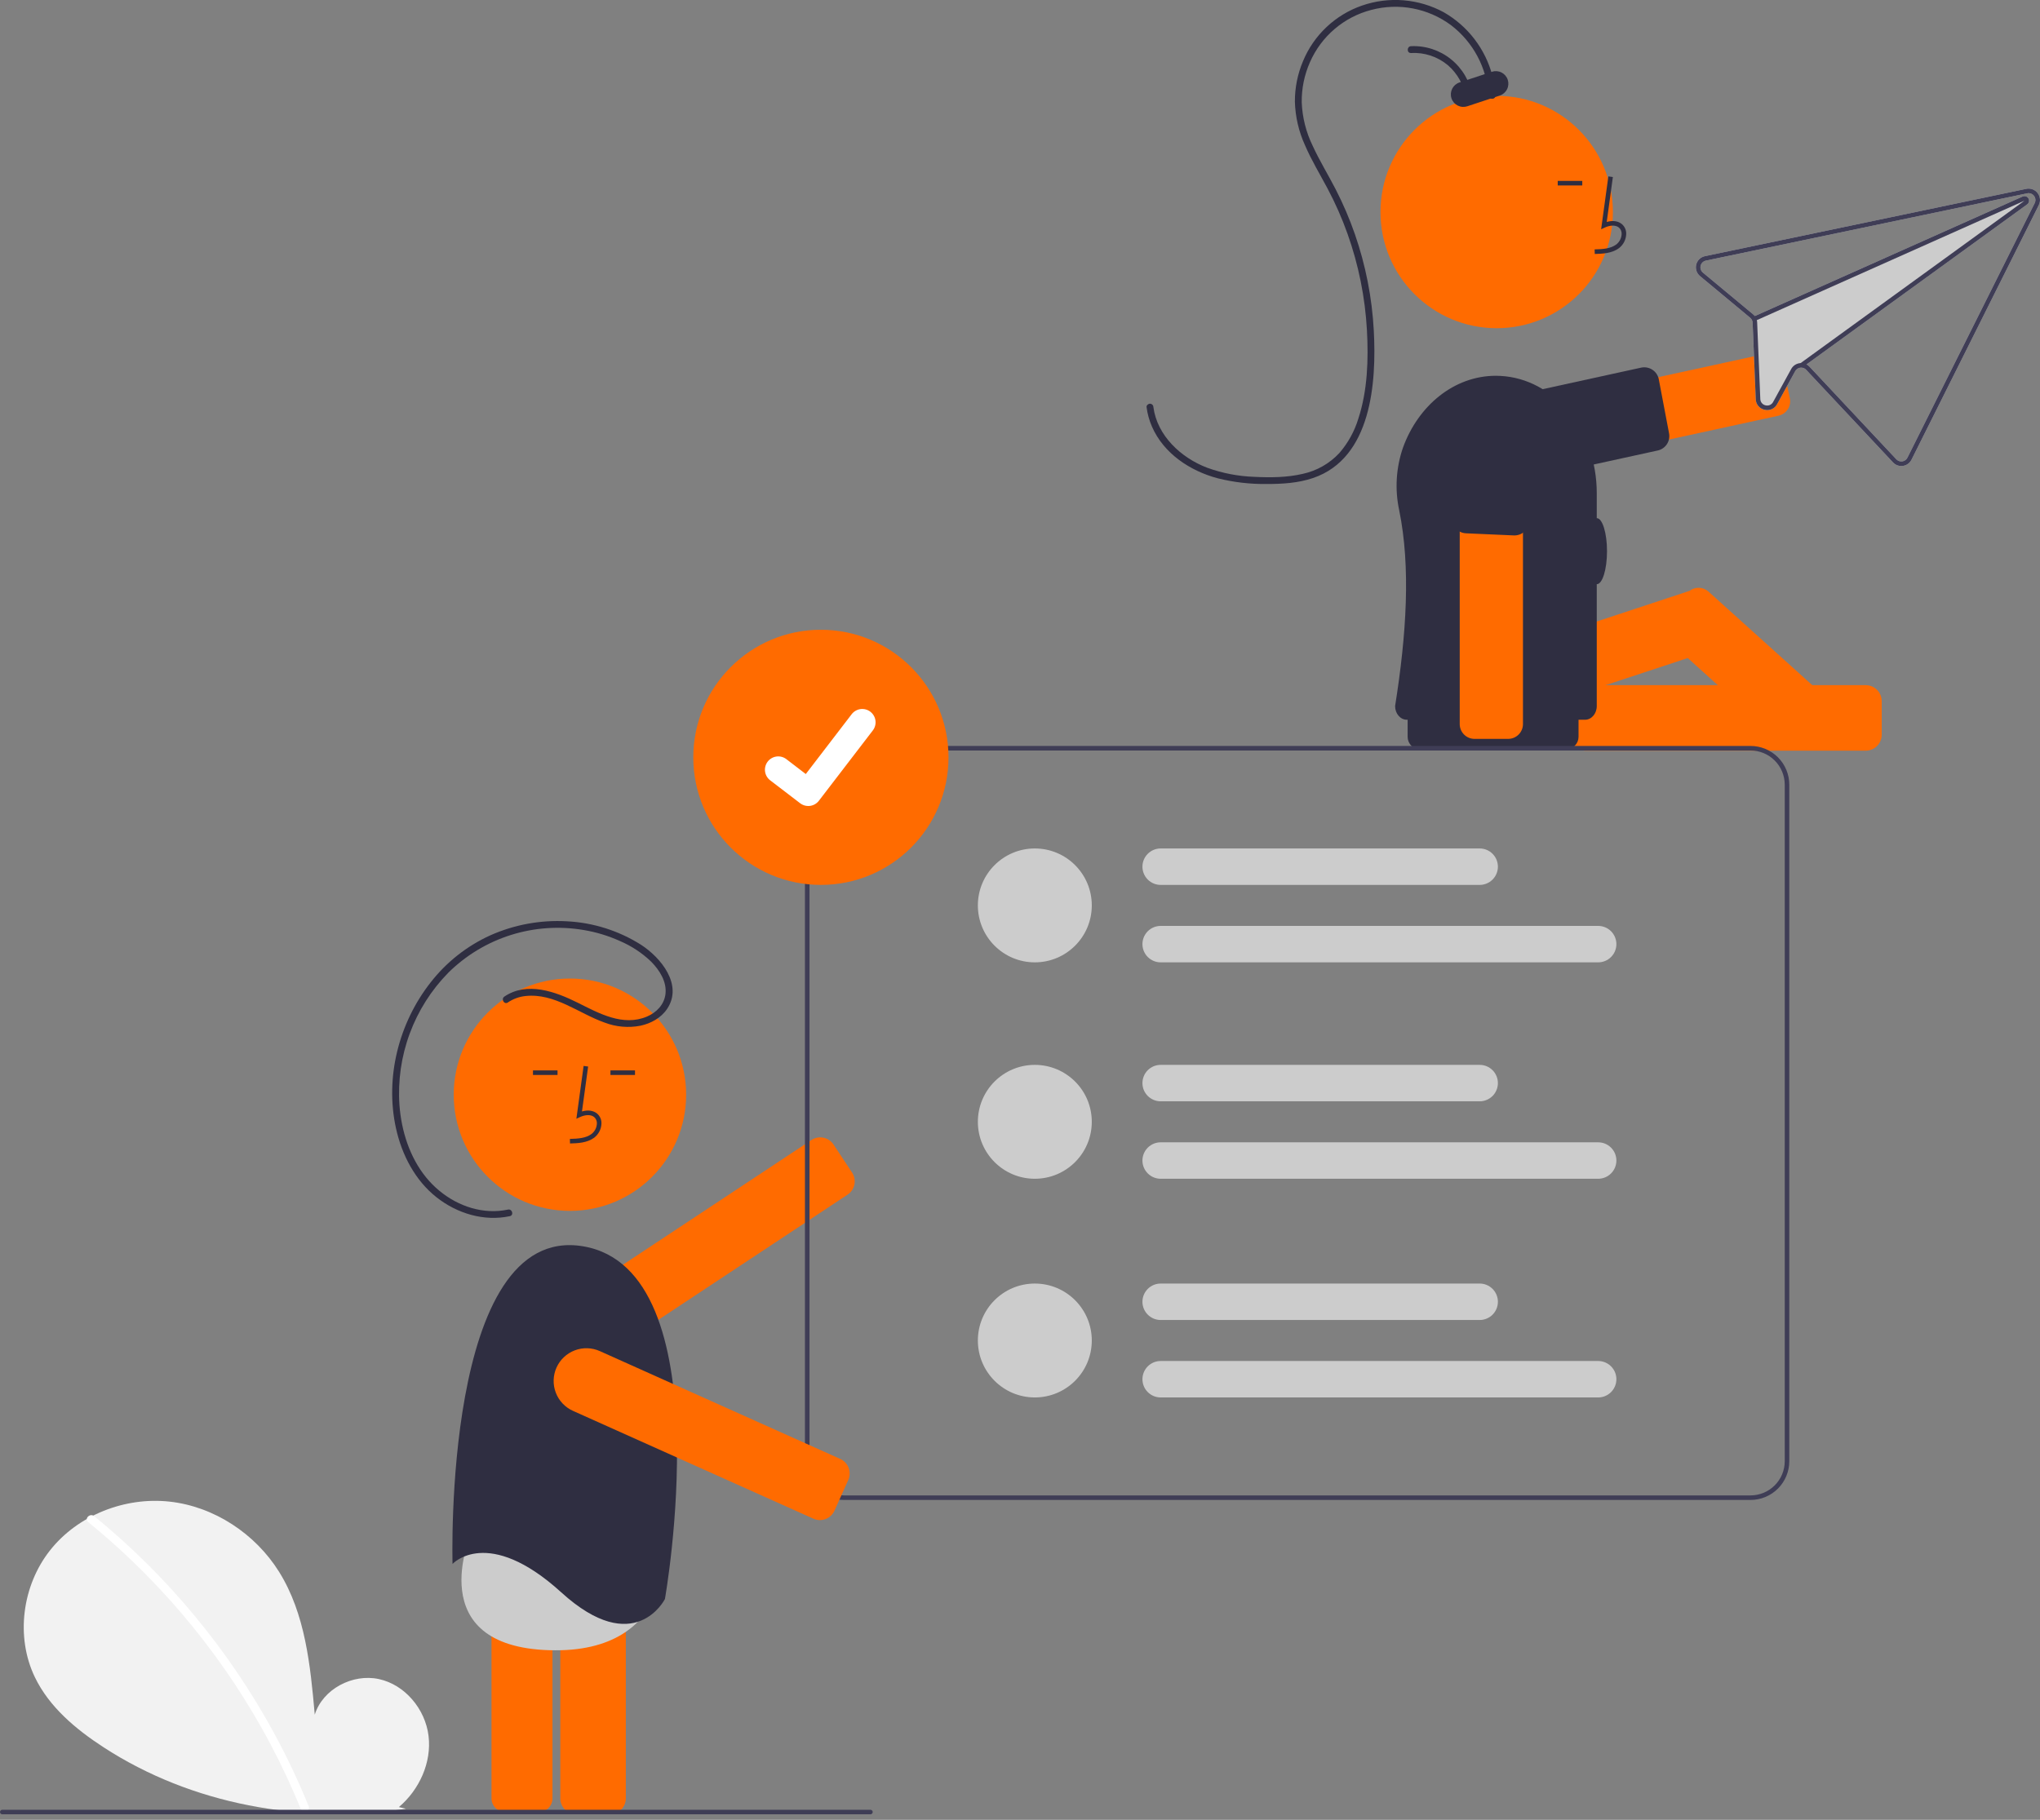 <svg width="325" height="290" viewBox="0 0 325 290" fill="none" xmlns="http://www.w3.org/2000/svg">
<rect x="0" y="0" width="325" height="290" fill="#808080" stroke="none"/>
<g clip-path="url(#clip0_10_2179)">
<path d="M63.545 287.97C66.81 285.212 68.792 280.854 68.272 276.612C67.752 272.37 64.532 268.471 60.354 267.57C56.176 266.669 51.414 269.163 50.145 273.244C49.447 265.375 48.642 257.178 44.459 250.477C40.671 244.41 34.11 240.069 27 239.292C19.89 238.516 12.404 241.449 7.97 247.061C3.536 252.673 2.45 260.831 5.556 267.274C7.843 272.021 12.058 275.553 16.475 278.426C30.564 287.594 48.042 290.692 64.673 288.245L63.545 287.97Z" fill="#F2F2F2"/>
<path d="M15.001 241.612C20.868 246.39 26.25 251.735 31.069 257.568C35.89 263.394 40.134 269.675 43.741 276.322C45.758 280.05 47.569 283.886 49.168 287.811C49.493 288.61 48.197 288.958 47.874 288.168C45.043 281.247 41.541 274.62 37.417 268.382C33.313 262.167 28.616 256.364 23.392 251.056C20.437 248.055 17.319 245.219 14.053 242.56C13.383 242.015 14.337 241.071 15.001 241.612H15.001Z" fill="white"/>
<path d="M297.242 119.626H252.586C251.912 119.625 251.266 119.358 250.79 118.881C250.314 118.405 250.046 117.759 250.045 117.085V111.727C250.046 111.054 250.314 110.408 250.79 109.931C251.266 109.455 251.912 109.187 252.586 109.186H297.242C297.915 109.187 298.561 109.455 299.038 109.931C299.514 110.408 299.782 111.054 299.783 111.727V117.085C299.782 117.759 299.514 118.405 299.038 118.881C298.561 119.358 297.915 119.625 297.242 119.626Z" fill="#FF6B00"/>
<path d="M291.216 111.434L272.185 94.275C271.775 93.905 271.248 93.69 270.696 93.669C270.144 93.648 269.603 93.821 269.166 94.159L227.517 107.91C226.923 108.107 226.432 108.531 226.15 109.09C225.869 109.649 225.821 110.296 226.016 110.89L227.696 115.978C227.793 116.273 227.947 116.545 228.149 116.78C228.351 117.015 228.598 117.208 228.875 117.347C229.152 117.487 229.453 117.57 229.763 117.593C230.072 117.615 230.382 117.577 230.677 117.479L268.881 104.864L284.468 118.918C284.9 119.31 285.462 119.526 286.045 119.525C286.086 119.525 286.128 119.524 286.17 119.522C286.479 119.507 286.783 119.43 287.063 119.297C287.343 119.164 287.593 118.976 287.8 118.745L291.388 114.766C291.807 114.301 292.023 113.689 291.991 113.064C291.959 112.44 291.68 111.853 291.216 111.434Z" fill="#FF6B00"/>
<path d="M80.481 239.747C79.904 239.747 79.35 239.977 78.942 240.385C78.534 240.794 78.304 241.347 78.303 241.925V286.581C78.304 287.158 78.534 287.712 78.942 288.12C79.35 288.528 79.904 288.758 80.481 288.759H85.839C86.417 288.758 86.97 288.528 87.379 288.12C87.787 287.712 88.017 287.158 88.017 286.581V241.925C88.017 241.347 87.787 240.794 87.379 240.385C86.97 239.977 86.417 239.747 85.839 239.747H80.481Z" fill="#FF6B00"/>
<path d="M97.163 289.122H91.805C91.131 289.121 90.485 288.853 90.009 288.376C89.532 287.9 89.264 287.254 89.264 286.58V241.925C89.264 241.251 89.532 240.605 90.009 240.129C90.485 239.653 91.131 239.385 91.805 239.384H97.163C97.836 239.385 98.482 239.653 98.959 240.129C99.435 240.605 99.703 241.251 99.704 241.925V286.58C99.703 287.254 99.435 287.9 98.959 288.376C98.482 288.853 97.836 289.121 97.163 289.122Z" fill="#FF6B00"/>
<path d="M105.935 245.387C105.935 245.387 107.959 263.59 87.523 262.972C67.087 262.353 75.038 244.467 75.038 244.467C75.038 244.467 79.309 241.111 90.104 244.357C100.9 247.603 105.935 245.387 105.935 245.387Z" fill="#CCCCCC"/>
<path d="M97.153 214.409C96.031 214.411 94.937 214.051 94.036 213.382C93.134 212.714 92.472 211.772 92.147 210.698C91.823 209.623 91.854 208.473 92.235 207.417C92.617 206.361 93.328 205.456 94.264 204.837L129.269 181.67C129.547 181.486 129.859 181.358 130.186 181.294C130.514 181.231 130.851 181.232 131.178 181.299C131.505 181.365 131.816 181.495 132.092 181.682C132.369 181.869 132.606 182.108 132.79 182.386L135.747 186.854C136.118 187.416 136.251 188.103 136.117 188.763C135.983 189.423 135.592 190.003 135.031 190.376L100.026 213.543C99.175 214.108 98.175 214.409 97.153 214.409Z" fill="#FF6B00"/>
<path d="M90.797 192.962C101.022 192.962 109.311 184.673 109.311 174.449C109.311 164.224 101.022 155.935 90.797 155.935C80.573 155.935 72.284 164.224 72.284 174.449C72.284 184.673 80.573 192.962 90.797 192.962Z" fill="#FF6B00"/>
<path d="M90.811 182.22C92.011 182.187 93.504 182.145 94.655 181.305C94.998 181.044 95.279 180.712 95.48 180.331C95.68 179.95 95.796 179.53 95.817 179.1C95.838 178.795 95.787 178.489 95.67 178.206C95.553 177.923 95.372 177.671 95.141 177.469C94.54 176.961 93.663 176.842 92.717 177.12L93.697 169.96L92.978 169.861L91.826 178.279L92.426 178.004C93.123 177.684 94.079 177.522 94.673 178.024C94.819 178.155 94.932 178.318 95.005 178.5C95.077 178.683 95.107 178.879 95.091 179.075C95.073 179.395 94.987 179.707 94.838 179.991C94.689 180.275 94.48 180.523 94.227 180.718C93.331 181.373 92.141 181.457 90.79 181.495L90.811 182.22Z" fill="#2F2E41"/>
<path d="M101.164 170.577H97.254V171.303H101.164V170.577Z" fill="#2F2E41"/>
<path d="M88.822 170.577H84.912V171.303H88.822V170.577Z" fill="#2F2E41"/>
<path d="M72.096 249.222C72.096 249.222 70.498 194.874 92.876 198.604C115.255 202.333 105.931 254.817 105.931 254.817C105.931 254.817 101.135 264.408 89.413 253.751C77.691 243.095 72.096 249.222 72.096 249.222Z" fill="#2F2E41"/>
<path d="M80.355 158.811C83.957 156.365 88.503 158.027 92.004 159.772C95.403 161.468 99.234 163.625 103.08 161.992C104.582 161.354 105.803 160.107 106.015 158.438C106.268 156.45 105.066 154.589 103.729 153.237C102.276 151.846 100.583 150.731 98.732 149.944C96.917 149.127 95.006 148.546 93.044 148.214C89.158 147.543 85.168 147.81 81.406 148.992C77.644 150.175 74.218 152.24 71.416 155.014C68.704 157.779 66.609 161.088 65.269 164.721C63.928 168.355 63.372 172.231 63.638 176.095C63.944 180.213 65.259 184.413 67.898 187.646C70.374 190.679 74.081 192.812 78.038 192.99C79.008 193.035 79.979 192.956 80.929 192.755C81.612 192.609 81.904 193.659 81.218 193.805C77.097 194.684 72.828 193.378 69.559 190.807C66.118 188.101 64.007 184.003 63.082 179.782C61.31 171.703 63.529 163.009 68.615 156.541C71.126 153.32 74.378 150.753 78.096 149.06C81.935 147.346 86.128 146.576 90.326 146.815C94.512 147.026 98.573 148.312 102.116 150.551C105.286 152.599 108.858 156.941 106.273 160.783C105.306 162.219 103.702 163.095 102.036 163.454C100.124 163.826 98.146 163.654 96.328 162.957C92.187 161.495 88.358 158.228 83.723 158.723C82.713 158.828 81.744 159.181 80.904 159.752C80.323 160.146 79.777 159.203 80.355 158.811H80.355Z" fill="#2F2E41"/>
<path d="M238.53 74.49C237.691 73.952 237.031 73.177 236.633 72.263C236.235 71.349 236.117 70.338 236.294 69.357C236.471 68.377 236.935 67.47 237.627 66.753C238.318 66.036 239.207 65.54 240.181 65.328L281.197 56.399C281.809 56.267 282.448 56.382 282.974 56.721C283.5 57.059 283.871 57.592 284.005 58.203L283.827 58.242L284.005 58.203L285.144 63.438C285.21 63.741 285.216 64.054 285.161 64.359C285.106 64.664 284.991 64.955 284.824 65.216C284.656 65.476 284.439 65.701 284.185 65.878C283.93 66.055 283.643 66.18 283.341 66.246L242.325 75.174C242.147 75.213 241.967 75.242 241.786 75.262C240.644 75.386 239.494 75.114 238.53 74.49Z" fill="#FF6B00"/>
<path d="M235.171 71.531C235.147 71.433 235.125 71.335 235.106 71.236C234.769 69.459 235.385 67.589 236.841 65.969C238.422 64.287 240.486 63.137 242.749 62.678L261.448 58.587C261.756 58.52 262.074 58.515 262.384 58.573C262.694 58.63 262.99 58.75 263.253 58.924C263.516 59.097 263.742 59.322 263.916 59.585C264.091 59.847 264.211 60.142 264.27 60.452L265.902 69.046C266.02 69.65 265.896 70.276 265.556 70.79C265.217 71.303 264.69 71.663 264.088 71.791L245.27 75.908C244.422 76.095 243.556 76.19 242.687 76.192C238.98 76.192 235.893 74.386 235.171 71.531Z" fill="#2F2E41"/>
<path d="M238.444 52.301C248.669 52.301 256.957 44.013 256.957 33.788C256.957 23.563 248.669 15.274 238.444 15.274C228.219 15.274 219.93 23.563 219.93 33.788C219.93 44.013 228.219 52.301 238.444 52.301Z" fill="#FF6B00"/>
<path d="M254.067 40.471C255.267 40.437 256.761 40.396 257.911 39.555C258.254 39.294 258.536 38.962 258.736 38.581C258.937 38.201 259.052 37.781 259.073 37.351C259.094 37.045 259.044 36.739 258.927 36.456C258.809 36.173 258.628 35.921 258.398 35.719C257.797 35.212 256.919 35.093 255.973 35.37L256.953 28.21L256.234 28.111L255.082 36.53L255.683 36.254C256.379 35.934 257.335 35.772 257.929 36.274C258.075 36.405 258.189 36.568 258.261 36.751C258.334 36.933 258.363 37.13 258.347 37.325C258.33 37.645 258.244 37.958 258.094 38.241C257.945 38.525 257.737 38.773 257.483 38.969C256.588 39.623 255.397 39.707 254.047 39.745L254.067 40.471Z" fill="#2F2E41"/>
<path d="M252.078 28.827H248.168V29.553H252.078V28.827Z" fill="#2F2E41"/>
<path d="M237.149 15.219C237.013 13.031 236.408 10.897 235.375 8.963C234.343 7.029 232.906 5.339 231.164 4.008C229.363 2.674 227.286 1.764 225.085 1.344C222.885 0.925 220.618 1.006 218.453 1.583C216.302 2.142 214.306 3.182 212.616 4.625C210.926 6.067 209.585 7.874 208.694 9.91C207.798 11.931 207.351 14.123 207.384 16.333C207.483 18.737 208.08 21.094 209.137 23.255C210.229 25.633 211.606 27.864 212.802 30.19C213.979 32.482 214.996 34.855 215.843 37.289C217.566 42.249 218.583 47.428 218.864 52.671C219.308 60.937 218.517 73.005 209.186 76.177C206.813 76.984 204.253 77.134 201.765 77.128C199.145 77.16 196.531 76.853 193.989 76.217C189.584 75.04 185.402 72.278 183.525 67.987C183.092 66.996 182.802 65.948 182.663 64.876C182.624 64.582 182.942 64.334 183.208 64.332C183.351 64.335 183.488 64.393 183.589 64.495C183.691 64.596 183.749 64.733 183.752 64.876C184.36 69.449 188.171 72.956 192.308 74.533C194.726 75.409 197.266 75.9 199.836 75.989C202.394 76.118 205.049 76.098 207.554 75.51C209.784 75.027 211.812 73.874 213.367 72.205C214.754 70.609 215.788 68.739 216.402 66.716C217.875 62.22 218.029 57.276 217.77 52.591C217.477 47.364 216.439 42.206 214.685 37.274C213.8 34.784 212.732 32.362 211.49 30.029C210.276 27.747 208.929 25.529 207.907 23.151C206.909 20.965 206.36 18.6 206.293 16.198C206.285 13.979 206.727 11.782 207.591 9.739C208.441 7.687 209.715 5.839 211.33 4.315C212.945 2.791 214.864 1.626 216.961 0.896C219.094 0.153 221.359 -0.135 223.611 0.049C225.863 0.233 228.051 0.887 230.035 1.966C231.922 3.052 233.576 4.5 234.9 6.228C236.225 7.956 237.194 9.929 237.751 12.034C238.021 13.076 238.185 14.144 238.238 15.219C238.274 15.92 237.185 15.918 237.149 15.219H237.149Z" fill="#2F2E41"/>
<path d="M233.528 15.602C233.231 13.582 232.219 11.736 230.676 10.399C229.036 9.024 226.934 8.326 224.797 8.448C224.097 8.483 224.098 7.393 224.797 7.359C227.119 7.254 229.399 8.006 231.202 9.473C233.006 10.939 234.207 13.018 234.578 15.312C234.683 15.998 233.634 16.294 233.528 15.602Z" fill="#2F2E41"/>
<path d="M231.24 15.665C231.074 15.162 231.115 14.614 231.353 14.141C231.591 13.668 232.007 13.309 232.51 13.143L237.681 11.436C238.184 11.27 238.732 11.31 239.205 11.549C239.678 11.787 240.037 12.203 240.203 12.706C240.369 13.209 240.328 13.757 240.09 14.23C239.852 14.703 239.436 15.062 238.933 15.227L233.762 16.935C233.513 17.017 233.25 17.049 232.989 17.03C232.727 17.011 232.472 16.94 232.238 16.822C232.004 16.704 231.795 16.542 231.624 16.343C231.453 16.144 231.322 15.914 231.24 15.665V15.665Z" fill="#2F2E41"/>
<path d="M271.618 40.821C271.284 40.891 270.977 41.054 270.731 41.292C270.486 41.529 270.312 41.831 270.23 42.162C270.148 42.494 270.161 42.842 270.268 43.166C270.374 43.49 270.57 43.778 270.833 43.996L278.823 50.635C278.94 50.734 279.036 50.855 279.107 50.99C279.173 51.127 279.21 51.276 279.216 51.428L279.715 63.604C279.724 64.002 279.866 64.386 280.12 64.694C280.373 65.001 280.723 65.214 281.112 65.299L281.126 65.302C281.511 65.396 281.916 65.359 282.277 65.196C282.638 65.034 282.934 64.755 283.118 64.404L286 59.148C286.097 58.975 286.239 58.831 286.41 58.733C286.582 58.634 286.778 58.584 286.976 58.588C287.122 58.589 287.266 58.62 287.399 58.679C287.533 58.738 287.652 58.824 287.75 58.932L301.582 73.69C301.781 73.904 302.03 74.067 302.306 74.163C302.583 74.26 302.878 74.288 303.168 74.245C303.457 74.202 303.731 74.09 303.967 73.919C304.204 73.748 304.396 73.523 304.527 73.262L324.807 32.687C324.961 32.382 325.024 32.039 324.992 31.699C324.959 31.359 324.831 31.035 324.622 30.764C324.414 30.493 324.133 30.287 323.812 30.169C323.491 30.051 323.144 30.025 322.809 30.096L322.153 30.233L271.618 40.821L271.618 40.821ZM271.295 43.439C271.137 43.307 271.02 43.134 270.956 42.939C270.893 42.745 270.885 42.536 270.935 42.337C270.984 42.138 271.089 41.957 271.236 41.815C271.384 41.672 271.569 41.575 271.769 41.532L322.288 30.949L322.96 30.808C323.16 30.767 323.368 30.782 323.56 30.854C323.752 30.925 323.92 31.048 324.045 31.21C324.17 31.372 324.247 31.566 324.267 31.769C324.287 31.973 324.25 32.178 324.159 32.361L303.879 72.936C303.8 73.092 303.685 73.228 303.543 73.33C303.401 73.433 303.236 73.5 303.062 73.525C302.889 73.55 302.712 73.533 302.546 73.475C302.381 73.417 302.232 73.32 302.112 73.193L288.281 58.434C288.145 58.287 287.986 58.164 287.809 58.07L322.953 32.575C323.091 32.476 323.191 32.333 323.234 32.169C323.278 32.005 323.263 31.831 323.192 31.678C323.121 31.524 322.999 31.399 322.846 31.326C322.693 31.253 322.519 31.236 322.355 31.277C322.314 31.287 322.275 31.3 322.237 31.317L279.566 50.365C279.483 50.259 279.389 50.163 279.285 50.078L271.295 43.439V43.439Z" fill="#CCCCCC"/>
<path d="M271.618 40.821C271.284 40.891 270.977 41.054 270.731 41.292C270.486 41.529 270.312 41.831 270.23 42.162C270.148 42.494 270.161 42.842 270.268 43.166C270.374 43.49 270.57 43.778 270.833 43.996L278.823 50.635C278.94 50.734 279.036 50.855 279.107 50.99C279.173 51.127 279.21 51.276 279.216 51.428L279.715 63.604C279.724 64.002 279.866 64.386 280.12 64.694C280.373 65.001 280.723 65.214 281.112 65.299L281.126 65.302C281.511 65.396 281.916 65.359 282.277 65.196C282.638 65.034 282.934 64.755 283.118 64.404L286 59.148C286.097 58.975 286.239 58.831 286.41 58.733C286.582 58.634 286.778 58.584 286.976 58.588C287.122 58.589 287.266 58.62 287.399 58.679C287.533 58.738 287.652 58.824 287.75 58.932L301.582 73.69C301.781 73.904 302.03 74.067 302.306 74.163C302.583 74.26 302.878 74.288 303.168 74.245C303.457 74.202 303.731 74.09 303.967 73.919C304.204 73.748 304.396 73.523 304.527 73.262L324.807 32.687C324.961 32.382 325.024 32.039 324.992 31.699C324.959 31.359 324.831 31.035 324.622 30.764C324.414 30.493 324.133 30.287 323.812 30.169C323.491 30.051 323.144 30.025 322.809 30.096L322.153 30.233L271.618 40.821L271.618 40.821ZM271.295 43.439C271.137 43.307 271.02 43.134 270.956 42.939C270.893 42.745 270.885 42.536 270.935 42.337C270.984 42.138 271.089 41.957 271.236 41.815C271.384 41.672 271.569 41.575 271.769 41.532L322.288 30.949L322.96 30.808C323.16 30.767 323.368 30.782 323.56 30.854C323.752 30.925 323.92 31.048 324.045 31.21C324.17 31.372 324.247 31.566 324.267 31.769C324.287 31.973 324.25 32.178 324.159 32.361L303.879 72.936C303.8 73.092 303.685 73.228 303.543 73.33C303.401 73.433 303.236 73.5 303.062 73.525C302.889 73.55 302.712 73.533 302.546 73.475C302.381 73.417 302.232 73.32 302.112 73.193L288.281 58.434C288.145 58.287 287.986 58.164 287.809 58.07C287.556 57.934 287.273 57.862 286.985 57.861C286.945 57.859 286.903 57.861 286.862 57.862L286.859 57.861C286.55 57.877 286.251 57.972 285.99 58.136C285.728 58.3 285.513 58.528 285.365 58.799L282.482 64.058C282.372 64.269 282.193 64.437 281.976 64.534C281.759 64.632 281.515 64.653 281.284 64.594L281.277 64.592C281.043 64.543 280.832 64.415 280.68 64.23C280.528 64.046 280.443 63.815 280.44 63.575L279.941 51.4C279.937 51.271 279.919 51.143 279.886 51.019L279.887 51.015C279.856 50.895 279.813 50.779 279.757 50.669C279.705 50.561 279.64 50.459 279.566 50.365C279.483 50.259 279.389 50.163 279.285 50.078L271.295 43.439V43.439Z" fill="#3F3D56"/>
<path d="M279.566 50.365L322.237 31.317C322.275 31.3 322.314 31.287 322.354 31.277C322.519 31.236 322.693 31.253 322.845 31.326C322.998 31.399 323.121 31.524 323.192 31.678C323.263 31.832 323.278 32.006 323.234 32.169C323.19 32.333 323.091 32.477 322.953 32.575L287.809 58.07L287.189 58.521L286.764 57.933L286.858 57.862L286.862 57.862L322.525 31.986L279.887 51.015L279.886 51.019L279.7 51.099L279.404 50.436L279.566 50.365Z" fill="#3F3D56"/>
<path d="M226.252 108.163C225.723 108.164 225.216 108.374 224.841 108.749C224.467 109.123 224.256 109.63 224.256 110.16V117.42C224.256 117.949 224.467 118.457 224.841 118.831C225.216 119.205 225.723 119.416 226.252 119.416H249.485C250.015 119.416 250.522 119.205 250.896 118.831C251.271 118.457 251.481 117.949 251.482 117.42V110.16C251.481 109.63 251.271 109.123 250.896 108.749C250.522 108.374 250.015 108.164 249.485 108.163H226.252Z" fill="#2F2E41"/>
<path d="M223.513 71.335C222.404 74.55 222.197 78.008 222.915 81.333C224.762 90.384 224.074 101.085 222.259 112.519C222.259 113.722 223.097 114.697 224.131 114.697H252.514C253.548 114.697 254.386 113.722 254.386 112.519V78.577C254.386 68.547 247.568 60.34 239.04 59.904C238.803 59.89 238.563 59.882 238.323 59.882C231.67 59.882 225.949 64.612 223.513 71.335Z" fill="#2F2E41"/>
<path d="M232.553 115.387V73.411C232.553 72.074 233.084 70.793 234.028 69.848C234.973 68.903 236.255 68.372 237.591 68.372C238.928 68.372 240.209 68.903 241.154 69.848C242.099 70.793 242.63 72.074 242.63 73.411V115.387C242.629 116.013 242.38 116.613 241.938 117.055C241.496 117.497 240.896 117.746 240.27 117.747H234.912C234.287 117.746 233.687 117.497 233.245 117.055C232.802 116.613 232.553 116.013 232.553 115.387Z" fill="#FF6B00"/>
<path d="M241.171 85.322L233.555 84.986C232.931 84.958 232.342 84.683 231.92 84.222C231.497 83.76 231.275 83.15 231.302 82.525L231.837 70.376C231.871 69.565 232.064 68.769 232.406 68.033C232.748 67.297 233.232 66.635 233.83 66.087C234.428 65.538 235.128 65.112 235.891 64.835C236.654 64.557 237.463 64.432 238.274 64.468C239.085 64.504 239.881 64.699 240.616 65.043C241.351 65.386 242.012 65.872 242.559 66.471C243.106 67.07 243.53 67.772 243.806 68.535C244.082 69.298 244.205 70.108 244.167 70.919L243.633 83.068C243.606 83.675 243.346 84.248 242.908 84.668C242.469 85.088 241.885 85.323 241.278 85.324C241.243 85.324 241.207 85.323 241.171 85.322Z" fill="#2F2E41"/>
<path d="M254.386 93.098C255.288 93.098 256.019 90.742 256.019 87.835C256.019 84.927 255.288 82.571 254.386 82.571C253.483 82.571 252.752 84.927 252.752 87.835C252.752 90.742 253.483 93.098 254.386 93.098Z" fill="#2F2E41"/>
<path d="M164.862 153.358C169.874 153.358 173.937 149.295 173.937 144.283C173.937 139.271 169.874 135.208 164.862 135.208C159.85 135.208 155.787 139.271 155.787 144.283C155.787 149.295 159.85 153.358 164.862 153.358Z" fill="#CCCCCC"/>
<path d="M254.609 153.358H184.91C184.14 153.358 183.402 153.052 182.857 152.507C182.312 151.963 182.006 151.224 182.006 150.454C182.006 149.684 182.312 148.945 182.857 148.4C183.402 147.856 184.14 147.55 184.91 147.55H254.609C255.379 147.55 256.118 147.856 256.662 148.4C257.207 148.945 257.513 149.684 257.513 150.454C257.513 151.224 257.207 151.963 256.662 152.507C256.118 153.052 255.379 153.358 254.609 153.358Z" fill="#CCCCCC"/>
<path d="M235.732 141.016H184.91C184.14 141.016 183.402 140.71 182.857 140.165C182.312 139.62 182.006 138.882 182.006 138.112C182.006 137.341 182.312 136.603 182.857 136.058C183.402 135.513 184.14 135.208 184.91 135.208H235.732C236.502 135.208 237.241 135.513 237.786 136.058C238.33 136.603 238.636 137.341 238.636 138.112C238.636 138.882 238.33 139.62 237.786 140.165C237.241 140.71 236.502 141.016 235.732 141.016Z" fill="#CCCCCC"/>
<path d="M164.862 187.844C169.874 187.844 173.937 183.781 173.937 178.769C173.937 173.757 169.874 169.694 164.862 169.694C159.85 169.694 155.787 173.757 155.787 178.769C155.787 183.781 159.85 187.844 164.862 187.844Z" fill="#CCCCCC"/>
<path d="M254.609 187.844H184.91C184.14 187.844 183.402 187.538 182.857 186.993C182.312 186.449 182.006 185.71 182.006 184.94C182.006 184.17 182.312 183.431 182.857 182.886C183.402 182.342 184.14 182.036 184.91 182.036H254.609C255.379 182.036 256.118 182.342 256.662 182.886C257.207 183.431 257.513 184.17 257.513 184.94C257.513 185.71 257.207 186.449 256.662 186.993C256.118 187.538 255.379 187.844 254.609 187.844Z" fill="#CCCCCC"/>
<path d="M235.732 175.502H184.91C184.14 175.502 183.402 175.196 182.857 174.651C182.312 174.107 182.006 173.368 182.006 172.598C182.006 171.827 182.312 171.089 182.857 170.544C183.402 170 184.14 169.694 184.91 169.694H235.732C236.502 169.694 237.241 170 237.786 170.544C238.33 171.089 238.636 171.827 238.636 172.598C238.636 173.368 238.33 174.107 237.786 174.651C237.241 175.196 236.502 175.502 235.732 175.502Z" fill="#CCCCCC"/>
<path d="M164.862 222.693C169.874 222.693 173.937 218.63 173.937 213.618C173.937 208.606 169.874 204.543 164.862 204.543C159.85 204.543 155.787 208.606 155.787 213.618C155.787 218.63 159.85 222.693 164.862 222.693Z" fill="#CCCCCC"/>
<path d="M254.609 222.693H184.91C184.14 222.693 183.402 222.387 182.857 221.843C182.312 221.298 182.006 220.559 182.006 219.789C182.006 219.019 182.312 218.28 182.857 217.736C183.402 217.191 184.14 216.885 184.91 216.885H254.609C255.379 216.885 256.118 217.191 256.662 217.736C257.207 218.28 257.513 219.019 257.513 219.789C257.513 220.559 257.207 221.298 256.662 221.843C256.118 222.387 255.379 222.693 254.609 222.693Z" fill="#CCCCCC"/>
<path d="M235.732 210.351H184.91C184.14 210.351 183.402 210.045 182.857 209.5C182.312 208.956 182.006 208.217 182.006 207.447C182.006 206.677 182.312 205.938 182.857 205.393C183.402 204.849 184.14 204.543 184.91 204.543H235.732C236.502 204.543 237.241 204.849 237.786 205.393C238.33 205.938 238.636 206.677 238.636 207.447C238.636 208.217 238.33 208.956 237.786 209.5C237.241 210.045 236.502 210.351 235.732 210.351Z" fill="#CCCCCC"/>
<path d="M278.889 239.029H134.41C132.774 239.027 131.205 238.376 130.048 237.219C128.891 236.062 128.241 234.494 128.239 232.858V125.043C128.241 123.407 128.891 121.838 130.048 120.681C131.205 119.524 132.774 118.874 134.41 118.872H278.889C280.525 118.874 282.093 119.524 283.25 120.681C284.407 121.838 285.058 123.407 285.06 125.043V232.858C285.058 234.494 284.407 236.062 283.25 237.219C282.093 238.376 280.525 239.027 278.889 239.029ZM134.41 119.598C132.966 119.599 131.582 120.174 130.561 121.195C129.541 122.215 128.966 123.599 128.965 125.043V232.858C128.966 234.301 129.541 235.685 130.561 236.706C131.582 237.727 132.966 238.301 134.41 238.303H278.889C280.332 238.301 281.716 237.727 282.737 236.706C283.758 235.685 284.332 234.301 284.334 232.858V125.043C284.332 123.599 283.758 122.215 282.737 121.195C281.716 120.174 280.332 119.599 278.889 119.598H134.41Z" fill="#3F3D56"/>
<path d="M130.78 141.015C142.007 141.015 151.109 131.914 151.109 120.687C151.109 109.46 142.007 100.358 130.78 100.358C119.553 100.358 110.451 109.46 110.451 120.687C110.451 131.914 119.553 141.015 130.78 141.015Z" fill="#FF6B00"/>
<path d="M128.765 128.442C128.308 128.443 127.862 128.295 127.496 128.02L127.474 128.003L122.696 124.346C122.475 124.176 122.289 123.965 122.15 123.723C122.01 123.482 121.92 123.216 121.883 122.939C121.847 122.663 121.865 122.382 121.937 122.113C122.009 121.844 122.133 121.591 122.302 121.37C122.472 121.149 122.683 120.963 122.925 120.824C123.166 120.684 123.432 120.593 123.709 120.557C123.985 120.52 124.266 120.538 124.535 120.61C124.804 120.682 125.057 120.807 125.278 120.976L128.373 123.349L135.685 113.812C135.855 113.591 136.066 113.405 136.308 113.266C136.549 113.126 136.815 113.036 137.092 112.999C137.368 112.963 137.649 112.981 137.918 113.053C138.187 113.125 138.44 113.25 138.661 113.419L138.615 113.481L138.662 113.42C139.108 113.763 139.4 114.269 139.474 114.827C139.548 115.385 139.397 115.949 139.055 116.396L130.454 127.614C130.255 127.872 129.999 128.081 129.706 128.225C129.413 128.369 129.091 128.443 128.765 128.442Z" fill="white"/>
<path d="M130.624 242.237C130.267 242.237 129.914 242.161 129.588 242.014H129.588L91.288 224.833C90.662 224.553 90.098 224.152 89.627 223.653C89.156 223.155 88.788 222.568 88.544 221.927C88.3 221.287 88.184 220.604 88.204 219.918C88.224 219.233 88.378 218.558 88.659 217.932C88.94 217.306 89.341 216.742 89.84 216.272C90.339 215.801 90.925 215.433 91.566 215.19C92.207 214.946 92.89 214.831 93.576 214.851C94.261 214.871 94.936 215.027 95.561 215.308L133.861 232.489C134.165 232.625 134.44 232.821 134.669 233.063C134.898 233.306 135.077 233.591 135.196 233.903C135.314 234.215 135.371 234.547 135.361 234.881C135.351 235.214 135.276 235.543 135.139 235.847L132.946 240.736C132.745 241.183 132.419 241.563 132.007 241.829C131.595 242.095 131.115 242.237 130.624 242.237Z" fill="#FF6B00"/>
<path d="M138.671 289.124H0.363C0.267 289.124 0.174 289.086 0.106 289.018C0.038 288.95 0 288.858 0 288.761C0 288.665 0.038 288.573 0.106 288.505C0.174 288.437 0.267 288.398 0.363 288.398H138.671C138.767 288.398 138.859 288.437 138.927 288.505C138.995 288.573 139.034 288.665 139.034 288.761C139.034 288.858 138.995 288.95 138.927 289.018C138.859 289.086 138.767 289.124 138.671 289.124Z" fill="#3F3D56"/>
</g>
<defs>
<clipPath id="clip0_10_2179">
<rect width="325" height="289.124" fill="white"/>
</clipPath>
</defs>
</svg>
